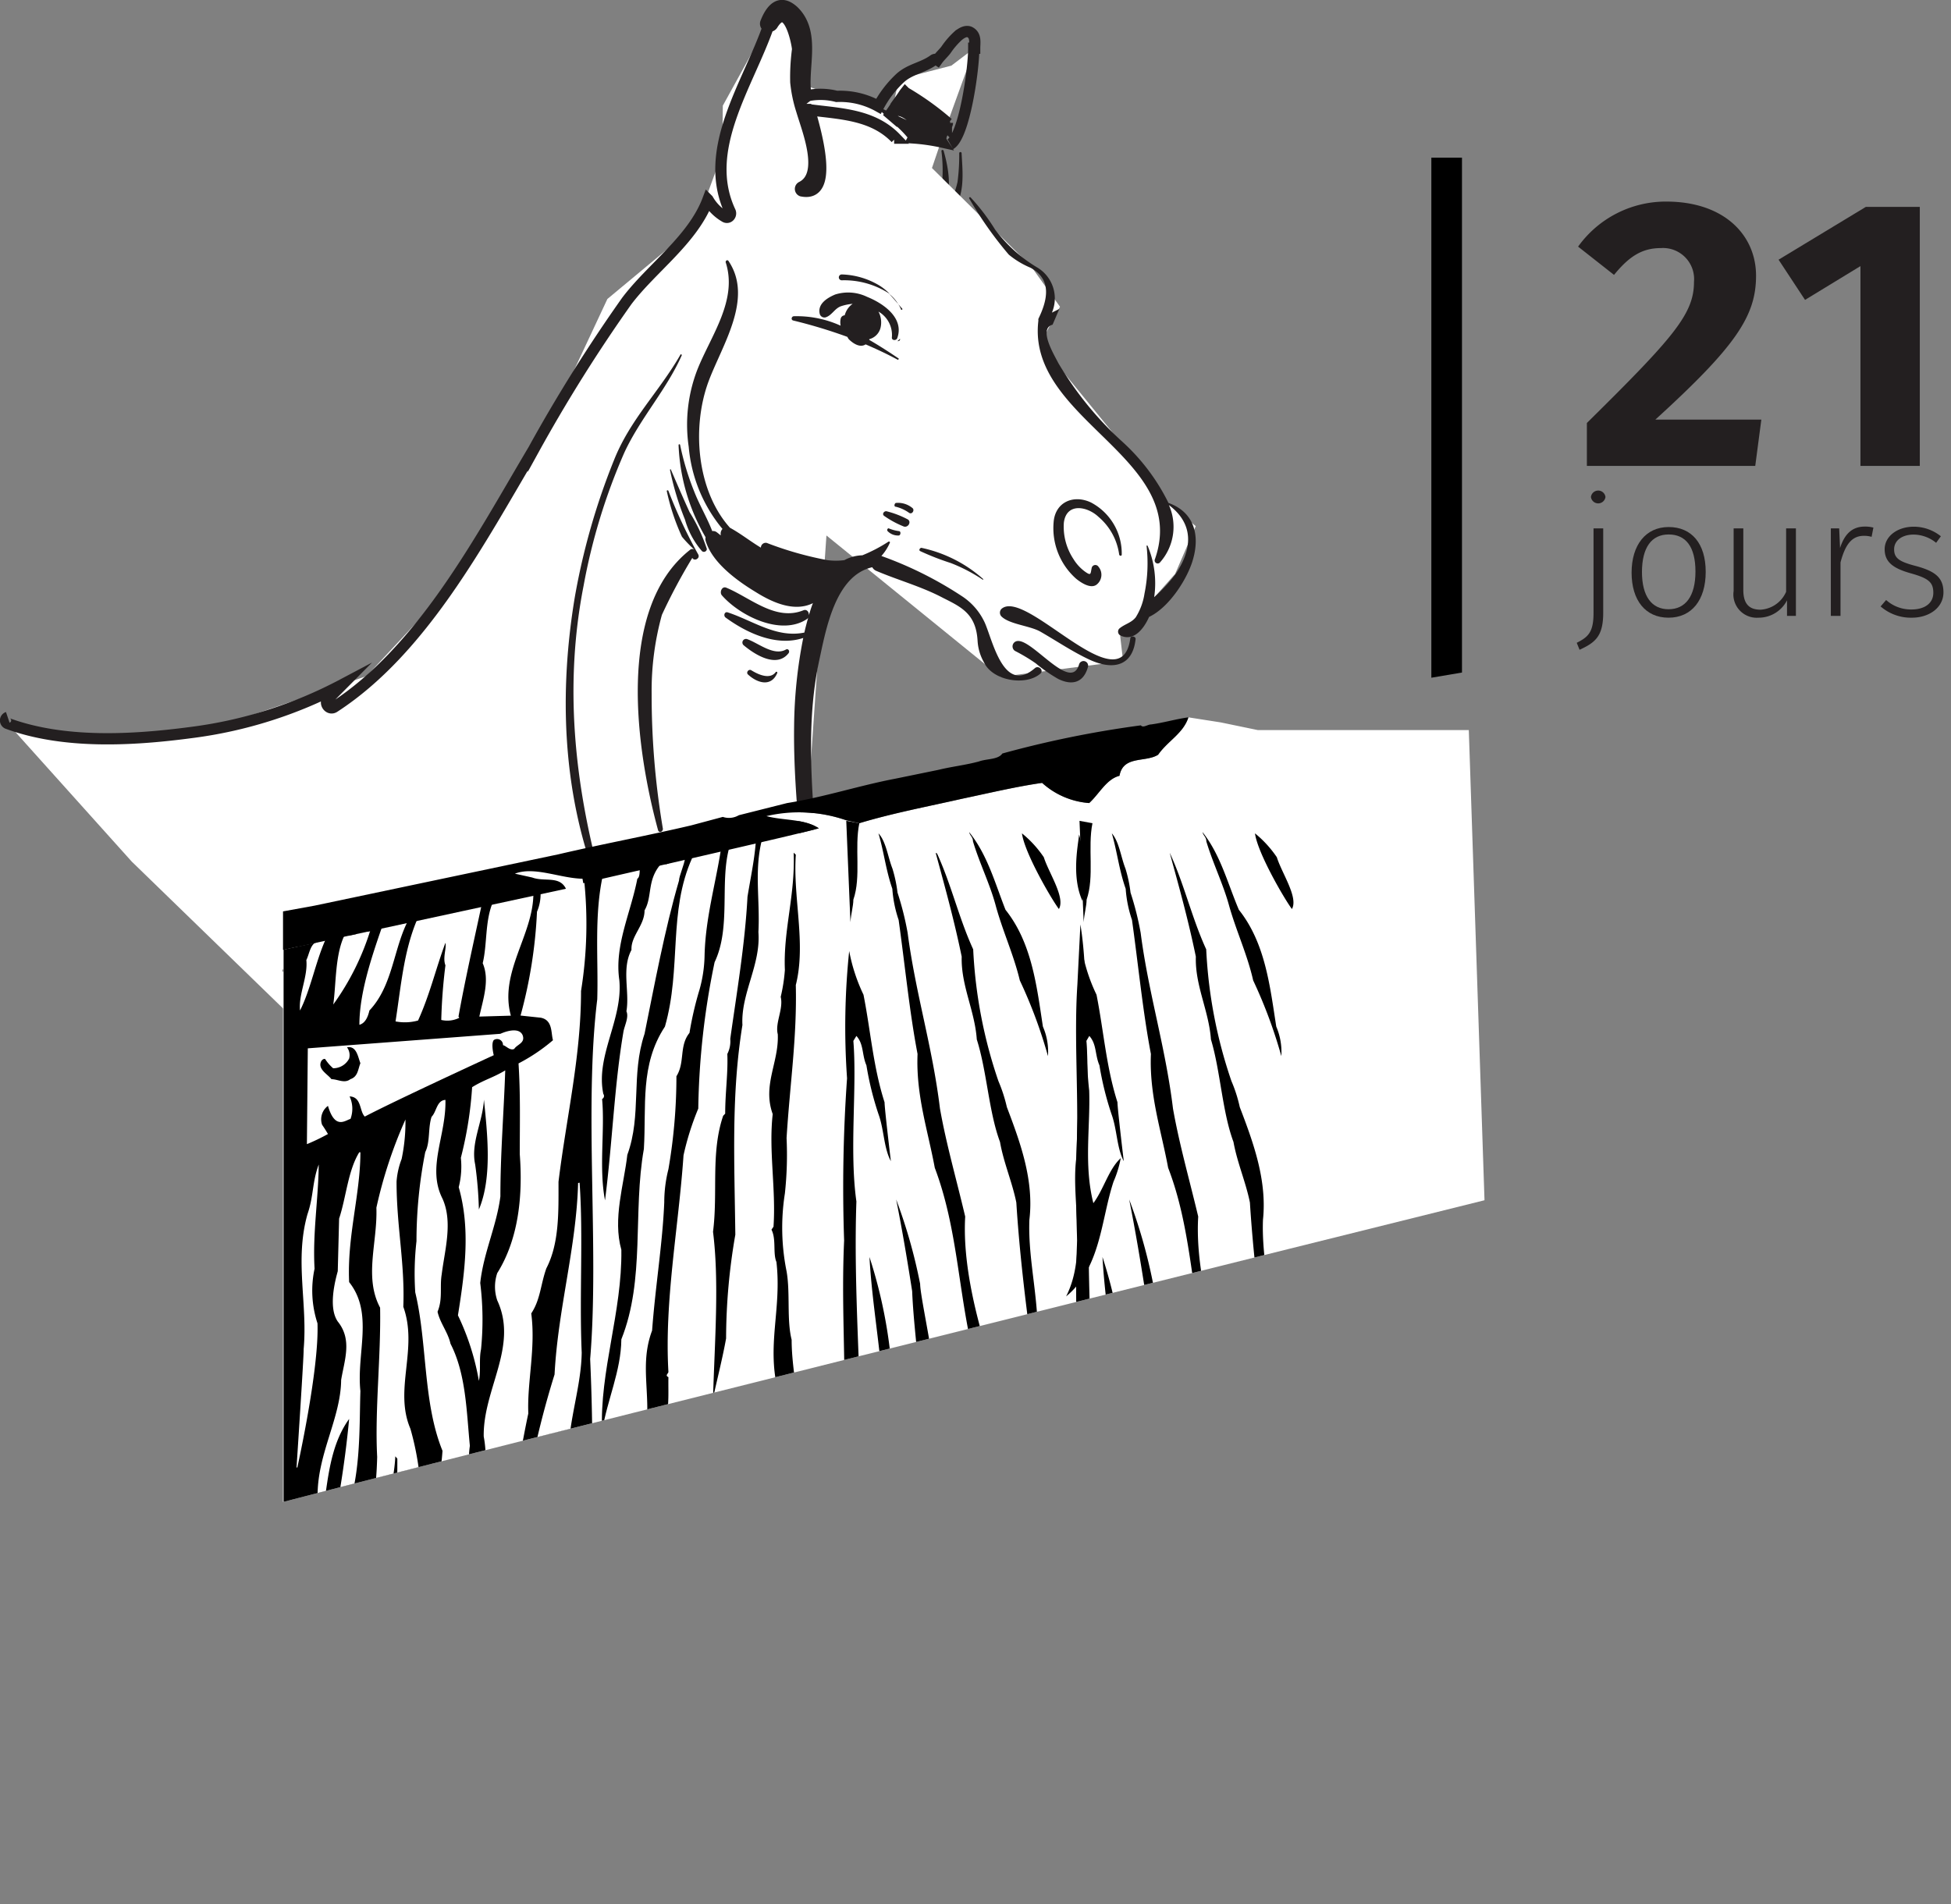 <svg xmlns="http://www.w3.org/2000/svg" xmlns:xlink="http://www.w3.org/1999/xlink" viewBox="0 0 173.23 169.08"><rect x="0" y="0" width="173.23" height="169.08" fill="#808080" stroke="none"/><defs><style>.cls-1,.cls-4{fill:none;}.cls-2{fill:#231f20;}.cls-3{fill:#fff;}.cls-4{stroke:#231f20;stroke-miterlimit:10;}.cls-5{clip-path:url(#clip-path);}</style><clipPath id="clip-path"><path class="cls-1" d="M20.57,134.64c.91-.65,111.24-28.06,111.24-28.06l-2.36-70.66L19.32,39.25Z"/></clipPath></defs><title>1_6-1</title><g id="Layer_2" data-name="Layer 2"><g id="Layer_1_-_copie" data-name="Layer 1 - copie"><path class="cls-2" d="M155.92,24.48c0,3.57-1.77,6.25-8.94,12.78h9.41l-.54,4.11H140.9V37.56c7.71-7.61,9.51-9.68,9.51-12.53a2.76,2.76,0,0,0-2.95-3c-1.67,0-2.82.75-4.15,2.38l-3.19-2.51a9.58,9.58,0,0,1,7.88-4C153.13,17.92,155.92,20.91,155.92,24.48Z"/><path class="cls-2" d="M165.19,41.37V23.63l-4.92,3-2.35-3.57,7.75-4.69h4.79v23Z"/><path class="cls-2" d="M140.25,57.7l-.25-.62c1-.51,1.49-.92,1.49-2.64V46.92h.86v7.49C142.35,56.49,141.66,57.05,140.25,57.7Zm2.3-13.57a.65.65,0,0,1-1.29,0,.65.65,0,0,1,1.29,0Z"/><path class="cls-2" d="M151.45,50.78c0,2.51-1.25,4.07-3.3,4.07s-3.28-1.54-3.28-4,1.26-4.05,3.29-4.05S151.45,48.25,151.45,50.78Zm-5.66,0c0,2.19.88,3.32,2.36,3.32s2.39-1.12,2.39-3.35-.88-3.29-2.38-3.29S145.79,48.59,145.79,50.81Z"/><path class="cls-2" d="M158.67,54.69l0-1.38a2.83,2.83,0,0,1-2.54,1.54,2.07,2.07,0,0,1-2.2-2.37V46.92h.86v5.47c0,1.23.52,1.75,1.53,1.75a2.65,2.65,0,0,0,2.27-1.59V46.92h.87v7.77Z"/><path class="cls-2" d="M166.34,46.85l-.16.82a2.38,2.38,0,0,0-.68-.09c-1.08,0-1.66.77-2.08,2.36v4.75h-.86V46.92h.74l.08,1.74c.41-1.28,1.11-1.9,2.19-1.9A2.8,2.8,0,0,1,166.34,46.85Z"/><path class="cls-2" d="M172.33,47.62l-.42.58a3.21,3.21,0,0,0-2-.73c-1,0-1.73.51-1.73,1.31s.49,1.1,1.89,1.47c1.69.45,2.49,1,2.49,2.35s-1.26,2.25-2.8,2.25a4.1,4.1,0,0,1-2.78-1l.49-.57a3.29,3.29,0,0,0,2.27.84c1.13,0,1.92-.54,1.92-1.48s-.43-1.29-2-1.73-2.32-1-2.32-2.14,1.12-2,2.59-2A3.85,3.85,0,0,1,172.33,47.62Z"/><path class="cls-2" d="M96.45,42.33A8,8,0,0,0,96,40c-.16-.34.34-.64.51-.3A4.81,4.81,0,0,1,97,42.33.29.29,0,0,1,96.45,42.33Z"/><path class="cls-2" d="M85.17,13.58a.11.11,0,0,1,.21,0c.08,1.66.39,4-1,5.28a.23.23,0,0,1-.36-.28,7.59,7.59,0,0,0,1-2.43A18.38,18.38,0,0,0,85.17,13.58Z"/><path class="cls-2" d="M83.78,13.38c.49,1.67,1,4.47-.69,5.67-.14.1-.37-.07-.3-.23a9.14,9.14,0,0,0,.86-2.55,13.66,13.66,0,0,0-.06-2.86C83.58,13.3,83.75,13.28,83.78,13.38Z"/><path class="cls-2" d="M82.31,15.11a3.83,3.83,0,0,1-.4,3.74c-.15.16-.46,0-.38-.21a5.34,5.34,0,0,0,.37-3.41A.21.21,0,0,1,82.31,15.11Z"/><path class="cls-2" d="M80,17a3.74,3.74,0,0,1,.37,1.16c.11-.81.21-1.61.26-2.43a.2.2,0,0,1,.39,0,7.78,7.78,0,0,1-.34,3.65c-.06.14-.24.13-.35,0a2.65,2.65,0,0,1-.36.83.24.24,0,0,1-.43-.18,4.92,4.92,0,0,0,0-2.87C79.43,16.9,79.9,16.7,80,17Z"/><path class="cls-2" d="M78.37,20.05A10.23,10.23,0,0,0,78.74,18a.19.19,0,0,1,.37,0,3.43,3.43,0,0,1-.35,2.23A.22.22,0,0,1,78.37,20.05Z"/><path class="cls-2" d="M77.56,19.37a.14.14,0,0,1,.27,0c-.11,2.37-2.36,4.54-3.72,6.36a61.15,61.15,0,0,0-5.57,8.58c-.12.23-.52.06-.42-.18a30.74,30.74,0,0,1,4-6.67C74,25,76.94,22.47,77.56,19.37Z"/><path class="cls-2" d="M83.1,24.71c0-.07.09-.12.12-.05a6.86,6.86,0,0,1,.56,3.94.1.1,0,0,1,0,.06,2.13,2.13,0,0,1-.61,2c-.11.1-.35,0-.33-.14a7.77,7.77,0,0,0,0-3,13.33,13.33,0,0,0-1.5-3.28c-.1-.17.16-.31.27-.15a13.74,13.74,0,0,1,2.08,4A9,9,0,0,0,83.1,24.71Z"/><path class="cls-2" d="M81.87,32.31a.24.24,0,0,1-.35-.27,4.53,4.53,0,0,0,.27-2.77,10.36,10.36,0,0,0-1.32-3s0-.11.08-.07C81.48,27.35,84.12,31.22,81.87,32.31Z"/><path class="cls-2" d="M53.55,53.44c.12.46.21.93.32,1.4,5.44-.33,10.88,2.78,15,6,0,0,0,.08,0,.05C64.4,57.64,59.44,55.3,54,55.39l.12.51c0,.08-.1.11-.11,0s-.07-.36-.11-.54c-.39,0-.78,0-1.18.07a7.19,7.19,0,0,1,.13.81c0,.23-.32.26-.39,0s-.15-.54-.23-.81l-.58.07c-.24,0-.36-.32-.11-.38s.38-.08.57-.12a13.45,13.45,0,0,1-.34-1.81c0-.2.3-.24.35-.05.14.6.33,1.18.48,1.76.4-.06.8-.11,1.19-.13-.09-.47-.17-.94-.28-1.4C53.5,53.43,53.54,53.42,53.55,53.44Z"/><path class="cls-2" d="M50.81,56.77c-.41-.92-.63-1.93-1-2.87-.17-.45.53-.63.71-.2a7.08,7.08,0,0,1,.82,2.92C51.33,56.88,50.93,57.05,50.81,56.77Z"/><path class="cls-2" d="M48.89,57.64a10.29,10.29,0,0,1-.83-2,1.4,1.4,0,0,1,.11-1.35c0-.07.17,0,.14.06-.13.4.36,1.18.51,1.53a6.58,6.58,0,0,1,.55,1.56C49.42,57.71,49,57.92,48.89,57.64Z"/><path class="cls-2" d="M46.93,58.45c-.29-.74-.52-1.51-.84-2.24-.12-.27.26-.51.41-.24a7.2,7.2,0,0,1,.92,2.35A.25.25,0,0,1,46.93,58.45Z"/><path class="cls-2" d="M45.6,60.07c-.22-.46-.27-1-.53-1.41a.19.19,0,1,1,.33-.19,6.84,6.84,0,0,1,.54,1.45C46,60.12,45.7,60.25,45.6,60.07Z"/><path class="cls-2" d="M64.61,72.52c-.25-.21.07-.6.35-.45,3.28,1.85,4.39,6,3.33,9.46a.13.13,0,0,1-.25-.07A9.33,9.33,0,0,0,64.61,72.52Z"/><path class="cls-2" d="M65.66,75.34a8.34,8.34,0,0,0-4.59-3.77.14.14,0,0,1,.08-.26c2.16.42,3.61,2.12,4.58,4A0,0,0,0,1,65.66,75.34Z"/><path class="cls-2" d="M62.41,74.19c-1-.81-2.34-1.43-3.43-.47a.23.23,0,0,1-.36-.28c.92-1.69,3.08-.49,4,.54A.15.15,0,0,1,62.41,74.19Z"/><path class="cls-2" d="M64.53,87.76c3,.84,5.55,2.27,8.75,2a.15.15,0,0,1,0,.29c-3,1-6.33-.4-9-1.85A.27.27,0,0,1,64.53,87.76Z"/><path class="cls-2" d="M62.92,88.56c2.71,1,5,2.72,7.92,3.25.11,0,.08.19,0,.19-2.94,0-5.52-1.77-8-3.12C62.62,88.79,62.73,88.49,62.92,88.56Z"/><path class="cls-2" d="M61.21,89.44c2.29,1,4.38,2.39,6.64,3.46.08,0,0,.16-.06.13A27.69,27.69,0,0,1,61,89.77.19.19,0,0,1,61.21,89.44Z"/><path class="cls-2" d="M65.3,93a11.74,11.74,0,0,1-4.83-2.27.22.22,0,0,1,.22-.38,39.42,39.42,0,0,0,4.7,2.32A.17.17,0,0,1,65.3,93Z"/><path class="cls-2" d="M58.54,93.49c-.47.47-1.26.24-1.78,0-2.25-1-3.55-3.53-3.94-5.86-.09-.57.73-1,1-.42.41.9.84,1.81,1.33,2.67.18.32,2.21,3.06,2.68,2.55,1.46-1.56,2.8-.35,4.62.15.49.13.28.84-.21.75-.76-.15-1.48-.39-2.22-.61C58.76,92.34,59,93,58.54,93.49Z"/><path class="cls-2" d="M93.68,92.56c1.12-.29,2-.62,2.32-1.85a6.86,6.86,0,0,0-.36-3.2,0,0,0,1,1,.09,0c.75,2,1.33,5.8-2,5.54A.24.24,0,0,1,93.68,92.56Z"/><path class="cls-2" d="M97.35,92.41c1.07,4.94.63,9.92-.08,14.89,0,.2-.38.16-.36,0,.37-5,1.11-9.83.29-14.8C97.18,92.35,97.33,92.31,97.35,92.41Z"/><path class="cls-2" d="M96.06,93c0-.2.29-.2.31,0"/><path class="cls-2" d="M94.68,95.43c0-.16.23-.15.24,0"/><path class="cls-2" d="M97.59,114.3a0,0,0,0,1,.07,0"/><path class="cls-2" d="M88.51,107.72c-.22-1,.11-1.41,1-1.26a.45.45,0,0,0,.22-.83c-.1-.06-.2-.14-.3-.21A3.85,3.85,0,0,0,92,103.68c0,.21-.08.41-.11.62a.49.49,0,0,0,1,.26c1-2.51,1.4-5.8.09-8.28a3.33,3.33,0,0,0,.51-.16.39.39,0,0,0,0-.67c-1.07-.48-2.34-.41-3.22-1.3a11,11,0,0,1-1.55-2.26c-.93-1.57-1.87-2.75-3.7-3.24a.08.08,0,0,0-.06.15A4.91,4.91,0,0,1,87,91.19c-3.06-2-8.47.29-11.1,2S71,97.3,68.13,98.53s-5.81,1.58-8.76,2.34a.58.58,0,0,0,.15,1.14,21.32,21.32,0,0,0,13.3-4.4l1-.77a.62.62,0,0,0,0,.38.49.49,0,0,0,.38.5c4.83,1.15,9.8,1.54,14.42,3.53a10.45,10.45,0,0,0,3.18,1.23c-.43,1.36-1.74,2.11-3.51,2.22a.44.44,0,0,0-.22.81,3.53,3.53,0,0,1,.34.24,1.37,1.37,0,0,0-.9,2,1.79,1.79,0,0,1-.24.12m5.24-9.27c-2.08-1-4.33-2.39-6.65-3.39,1.81.55,3.66,1,5.38,1.63a.15.15,0,0,0,.12-.28,54.16,54.16,0,0,0-6.62-2.81,11.23,11.23,0,0,1,1.5-.69l.09-.07a13.89,13.89,0,0,1,1.76.69.47.47,0,0,0,.16,0,5.41,5.41,0,0,0,.36.61A4.82,4.82,0,0,0,92,96.38,6.92,6.92,0,0,1,92.5,98.57ZM81.9,95.44l.44-.27C85.75,96.43,89,98,92.42,99.29l.12,0c0,.18,0,.36,0,.55C89.37,98.38,85.59,96.17,81.9,95.44Zm-3.13,1.7a14.61,14.61,0,0,1,2.8.47,47.63,47.63,0,0,1,5.64,1.71s0,0,0,0c-1.52-.65-3-1.45-4.45-2.11,3.08.83,6,2,9.08,3.1a.16.16,0,0,0,0,.12,4.13,4.13,0,0,1,.1,1.28c-1.05-1-3.69-1.81-4.8-2.2A55.75,55.75,0,0,0,78.77,97.14Z"/><path class="cls-2" d="M86.23,108.1a.11.11,0,0,1,.2,0"/><path class="cls-2" d="M60.32,99.65a.35.35,0,0,1-.19-.68,37.55,37.55,0,0,0,12.53-6.81.13.13,0,0,1,.19.19A25.25,25.25,0,0,1,60.32,99.65Z"/><path class="cls-2" d="M103.68,107.21c0-.07-.15,0-.13.06"/><path class="cls-2" d="M44.79,92.91c1.11,2.18,2.16,4.79,2,7.28a.28.28,0,0,1-.56,0A28.88,28.88,0,0,0,44.61,93C44.57,92.89,44.74,92.82,44.79,92.91Z"/><path class="cls-2" d="M80.77,39.14a29.81,29.81,0,0,0,.8,3.09,15.59,15.59,0,0,1,.88,3.1c0,.19-.23.22-.32.09-1.17-1.69-1.5-4.25-1.53-6.26C80.6,39.06,80.76,39,80.77,39.14Z"/><path class="cls-2" d="M80.49,42.47c.28,1.43.85,2.8,1.11,4.22a.21.21,0,0,1-.39.16,10.26,10.26,0,0,1-1-4.34A.16.16,0,0,1,80.49,42.47Z"/><path class="cls-2" d="M80.91,47.8c0,.24-.3.28-.41.11A4,4,0,0,1,80,46.45c0-.23.27-.39.38-.16A4,4,0,0,1,80.91,47.8Z"/><polygon class="cls-3" points="0.69 64.25 9.24 65.6 19.32 64.53 32.54 60.04 39.99 52.05 48.8 37.51 53.93 26.55 61.44 20.3 62.77 17.34 64.12 13.65 64.18 9.38 69.02 0.6 71.4 2.58 70.67 7.32 79.16 10.17 79.79 7.04 84.47 5.83 86.54 4.26 83.78 11.88 82.75 14.92 91.55 23.65 94.12 27.24 92.36 30.52 98.56 38.13 103.79 44.78 106.17 46.72 104.34 50.96 99.46 56.46 99.72 58.71 88.84 60.1 73.38 47.55 70.52 88.92 82.15 93.38 75.71 105.34 45.04 108.87 11.7 76.51 0.69 64.25"/><path class="cls-2" d="M99.37,49.23a5.33,5.33,0,0,0-1.83-3.33c-1-.95-2.85-1.29-3.08.51a5.21,5.21,0,0,0,.85,3.23,3.93,3.93,0,0,0,1,1.1c.6.43.5.22.63-.34a.33.33,0,0,1,.59-.08,1.11,1.11,0,0,1-.17,1.6c-.54.4-1.42-.21-1.81-.53a6,6,0,0,1-2-5c.13-1.82,1.78-2.5,3.32-1.77a5.12,5.12,0,0,1,2.73,4.63C99.59,49.41,99.38,49.36,99.37,49.23Z"/><path class="cls-2" d="M93.46,28.83c-1.28.35.11,2.62.51,3.41a30,30,0,0,0,5.7,7,18.16,18.16,0,0,1,4.08,5.42c2.27.81,2.8,2.83,2.18,5-.47,1.69-2.1,4.27-3.9,5.12-.5,1.12-1.41,2.22-2.57,1.64a.39.39,0,0,1-.08-.6c.48-.41,1.06-.5,1.46-1a5.5,5.5,0,0,0,.78-2.11,13.54,13.54,0,0,0,.18-4.26,0,0,0,0,1,.09,0,8.55,8.55,0,0,1,.59,4.58,14.53,14.53,0,0,0,1.86-2c1.53-2.22,1.72-4.47-.55-6.18a4.76,4.76,0,0,1-.81,5.11.27.27,0,0,1-.45-.26c3.24-9.07-11.42-12.39-10.33-21.24a.42.42,0,0,1,0-.15s0,0,0,0c.81-1.67,1.23-3.5-.71-4.54a7.62,7.62,0,0,1-1.92-1.16,33.12,33.12,0,0,1-3.52-5,.08.08,0,0,1,.12-.09,18.31,18.31,0,0,1,2.18,2.86,13,13,0,0,0,3.76,3.38,3.2,3.2,0,0,1,1.29,4l.66-.33"/><path class="cls-2" d="M100.36,56.69c0-.27.5-.2.47.06-.25,2.36-1.93,2.79-4,1.87-1.57-.72-3-1.7-4.47-2.54-.93-.52-2.73-.64-3.44-1.34a.48.48,0,0,1,0-.67C91.08,52.16,99.54,62.67,100.36,56.69Z"/><path class="cls-2" d="M90.12,57.8a.48.48,0,0,1,.24-.88c1.36-.12,4.74,4.57,5.45,2.08a.41.41,0,0,1,.79.22c-.38,1.4-1.4,1.68-2.64,1.07a13.74,13.74,0,0,1-2-1.39A15.69,15.69,0,0,0,90.12,57.8Z"/><path class="cls-2" d="M87.25,51.47A14.68,14.68,0,0,0,84.43,50a23.57,23.57,0,0,1-2.72-1.06c-.18-.09,0-.32.12-.29a12,12,0,0,1,5.48,2.78S87.29,51.5,87.25,51.47Z"/><path class="cls-2" d="M80.72,45.54A3.44,3.44,0,0,0,79.55,45c-.21,0-.13-.31,0-.34A2,2,0,0,1,81,45.1C81.25,45.27,81,45.72,80.72,45.54Z"/><path class="cls-2" d="M78.72,45.4a8.21,8.21,0,0,1,1.84.7c.43.2.06.84-.37.63a8.5,8.5,0,0,1-1.7-.93C78.29,45.63,78.51,45.36,78.72,45.4Z"/><path class="cls-2" d="M78.89,46.91a3.62,3.62,0,0,0,.91.25c.23,0,.17.39,0,.39a1.27,1.27,0,0,1-1-.4A.16.16,0,0,1,78.89,46.91Z"/><path class="cls-2" d="M79.74,30.25l.14-.14s.06,0,.05,0,0,.16-.17.18S79.71,30.25,79.74,30.25Z"/><path class="cls-2" d="M74.16,26.15a3.86,3.86,0,0,1,2.83.21c1.42.57,3.32,1.86,2.68,3.66-.08.25-.51.23-.48-.06A2.39,2.39,0,0,0,78,27.67a2.05,2.05,0,0,1,.18,1.45,1.4,1.4,0,0,1-1,1l0,.06c.93.54,1.81,1.11,2.59,1.64.07,0,0,.16-.07.12-.94-.51-1.89-.95-2.84-1.36-.48.32-1.08-.05-1.49-.45-.06-.07-.09-.15-.14-.22a45.34,45.34,0,0,0-4.8-1.45c-.22-.05-.16-.37.06-.38a9.44,9.44,0,0,1,4.15.84,1.5,1.5,0,0,1,0-.6A.38.38,0,0,1,75,28a1.94,1.94,0,0,1,.17-.42,1.71,1.71,0,0,1,.54-.6,4.36,4.36,0,0,0-1,.2c-.6.19-.82.81-1.4,1a.43.43,0,0,1-.52-.29C72.56,27,73.44,26.45,74.16,26.15Z"/><path class="cls-2" d="M74.74,24.89a.26.26,0,0,1,0-.52,6.84,6.84,0,0,1,3,.79A4.73,4.73,0,0,1,79,26.1,7.36,7.36,0,0,0,74.74,24.89Z"/><path class="cls-2" d="M79.75,27c-.26-.31-.52-.61-.8-.9A3.28,3.28,0,0,1,79.75,27Z"/><path class="cls-2" d="M80,27.47a2.64,2.64,0,0,0-.25-.47l.36.41C80.18,27.48,80,27.57,80,27.47Z"/><path class="cls-2" d="M91.89,59.33c.33-.28.82.19.48.49-1.25,1.1-4.21.67-5-1a4.33,4.33,0,0,1-.57-1.92c-.14-2.41-1.46-3-3.09-3.82-1.89-1-4-1.57-5.91-2.39a.69.69,0,0,1-.35-.32c-3.28.74-4.11,5.5-4.71,8.27-1.08,5-.74,10.24-.36,15.3.28,3.7.65,7.37.83,11.06a23.85,23.85,0,0,0,6,8.77A6.25,6.25,0,0,1,81,100.29a.48.48,0,0,1-.93-.13c-.12-2.18-.37-3.65-1.93-5.24-.49-.49-1-1-1.47-1.44a18.34,18.34,0,0,1-2.11,8.79c-.07.15-.32,0-.27-.11a34.25,34.25,0,0,0,2.28-8.77,16.89,16.89,0,0,1-1.45-1.59,8,8,0,0,1-.45-.68,8.72,8.72,0,0,1,0,3.94c-.37,2.26-1.07,5.49-2.33,7.45a.61.61,0,0,1-1.13-.31h0a5.25,5.25,0,0,1,.15-1.28s-.06,0-.08,0a11.47,11.47,0,0,1-2,2.63,14,14,0,0,1,3.07.44c1.15-4,3-7.13,2.65-11.47,0-.08.11-.09.14,0,1.24,3.48.13,8.75-2.17,11.7a14.51,14.51,0,0,1,2.76,1.18c.16.1.05.38-.13.31a16.36,16.36,0,0,0-9.66-1.08.24.24,0,0,1-.18,0A16.48,16.48,0,0,0,62,105.93a.27.27,0,0,1-.27-.47,13.25,13.25,0,0,1,1.88-.95,25.1,25.1,0,0,0,1.06-2.94,26.63,26.63,0,0,0,.55-3.76c0-.18.29-.19.29,0-.06,2,0,4.59-1,6.39.4-.13.82-.25,1.23-.35.88-4.27,2.58-8.11,2.24-12.62,0-.09.14-.11.15,0a25.7,25.7,0,0,1-1.75,12.51c.33-.06.67-.12,1-.15a79,79,0,0,0,2.15-11.15,80,80,0,0,0-.09-11.69s0,0,0,0c.7,7.15,1.88,16.09-1.52,22.8.14,0,.28,0,.42,0a.43.43,0,0,1,0-.46,23.68,23.68,0,0,0,2.87-5.82.47.47,0,0,1,0-.35c.12-.33.23-.67.35-1,0-.16.09-.3.12-.46a45.42,45.42,0,0,0,.23-10.68c-.37-6.81-1.5-13.53-1.4-20.37a41.82,41.82,0,0,1,.81-7.76c-2.37.79-5-.43-6.89-1.81-.22-.16-.1-.56.19-.46,2.25.74,4.33,2.3,6.8,1.79.1-.45.22-.89.34-1.33a.33.33,0,0,1-.11.13c-2.29,1.53-5.93-.26-7.55-2.1-.24-.27,0-.86.4-.68,2.13.89,4.38,3,6.84,2,.31-.12.51.18.48.45.11-.37.22-.74.36-1.08-1.67.82-3.62-.07-5.1-1-1.65-1-3.88-2.62-4.43-4.56a.57.57,0,0,1,0-.29,17.58,17.58,0,0,1-2.4-8.19.07.07,0,0,1,.14,0,24,24,0,0,0,1.25,4.13c.46,1.18,1.14,2.32,1.6,3.51a.55.55,0,0,1,.4.1c.1.08.21.16.32.26H64a.61.61,0,0,1,.15-.55,13.19,13.19,0,0,1-3-7.3,13.54,13.54,0,0,1,.77-6.85c1.19-3,3.61-6.16,2.51-9.54,0-.16.17-.23.25-.11,2.27,3.36-.61,7.54-1.79,10.76-1.49,4.1-1,9.67,1.92,12.93l0,0c1,.55,1.81,1.21,2.75,1.77a.43.43,0,0,1,.52-.42,30.55,30.55,0,0,0,5.38,1.53,5.84,5.84,0,0,0,1.51,0,3.56,3.56,0,0,1,1.6-.43,13.66,13.66,0,0,0,2.33-1.22c.07,0,.14,0,.11.11a4.43,4.43,0,0,1-.75,1.17A33.35,33.35,0,0,1,85.5,53a5.6,5.6,0,0,1,1.85,2.11C88.07,56.46,89,61.83,91.89,59.33Z"/><path class="cls-2" d="M62.33,48.94a7.24,7.24,0,0,1-1.51-2.8,25.17,25.17,0,0,1-1.33-4.41c0-.06.07-.1.09,0,.54,1.25,1.08,2.51,1.65,3.75a14.87,14.87,0,0,1,1.53,3.26A.26.26,0,0,1,62.33,48.94Z"/><path class="cls-2" d="M61.47,49.54a50.54,50.54,0,0,0-2.7,5.06,25.2,25.2,0,0,0-.91,7,71,71,0,0,0,1,12c0,.27-.35.4-.43.12-1.91-7-3.81-19.64,2.82-24.88a.31.31,0,0,1,.44,0l.14.12a10.45,10.45,0,0,1-1.28-1.3,19.44,19.44,0,0,1-1.35-4.07.08.08,0,0,1,.15,0A43.87,43.87,0,0,0,62,49.24C62.18,49.58,61.65,49.88,61.47,49.54Z"/><path class="cls-2" d="M54.5,40.9c1.44-3.65,4-6.07,5.92-9.41,0-.07.15,0,.11.07-1.36,3.06-3.67,5.56-5.09,8.62A53,53,0,0,0,51.82,52C50.09,60.81,51,69.46,53.3,78a.2.2,0,0,1-.38.11c-3-8-3.27-16.75-1.88-25.1A60.31,60.31,0,0,1,54.5,40.9Z"/><path class="cls-2" d="M66.36,56.76c1,.36,2.35,1.52,3.42.92.21-.12.37.14.24.32-1.06,1.36-3,.13-4-.71A.32.32,0,0,1,66.36,56.76Z"/><path class="cls-2" d="M66.71,59.52c.58.36,1.64.86,2.16.17a.08.08,0,0,1,.14.08c-.54,1.26-1.76.89-2.59.13C66.21,59.72,66.48,59.37,66.71,59.52Z"/><path class="cls-2" d="M50.37,87.65c7,1.71,10.87,10.37,10.7,17.06a.12.12,0,0,1-.24,0C60,98.15,57,90.44,50.21,88.23A.3.3,0,0,1,50.37,87.65Z"/><path class="cls-2" d="M32.27,80.22c.1.39.23.77.36,1.15A17.65,17.65,0,0,1,46.57,87.9s0,.12-.07.07a18.25,18.25,0,0,0-13.78-6.33,21.82,21.82,0,0,1,1.12,3.43.17.17,0,0,1-.32.09c-.44-1.16-.91-2.33-1.25-3.53-.16,0-.31,0-.47,0s-.14-.2,0-.21a2.82,2.82,0,0,1,.41,0c-.1-.36-.18-.72-.25-1.09C31.92,80.1,32.22,80,32.27,80.22Z"/><path class="cls-2" d="M30.51,80.56s.08,0,.08,0A2.76,2.76,0,0,0,31,81.63l.12.23a.2.2,0,0,1,0,.08c.14.29.29.58.43.86a16.29,16.29,0,0,1,.94,2.09.27.27,0,0,1-.49.2,14.5,14.5,0,0,1-1.39-2.88,7.23,7.23,0,0,0-1.13.3c.05.08.08.17.13.25A24.56,24.56,0,0,1,30.9,85c.1.22-.18.49-.35.28a10.34,10.34,0,0,1-1.42-2.22L29,82.74a7.7,7.7,0,0,0-1.17.7,16,16,0,0,1,1.31,2.13.35.35,0,0,1-.6.35,22,22,0,0,1-1.31-2,8.91,8.91,0,0,0-1.86,2.36c-.08.15-.34,0-.28-.12A6.67,6.67,0,0,1,27,83.52c-.25-.41-.5-.83-.75-1.23s.25-.63.46-.36.58.75.86,1.13a7.5,7.5,0,0,1,1.28-.69A2.27,2.27,0,0,1,28.61,81a.06.06,0,0,1,.11,0,11.75,11.75,0,0,1,.63,1.16,7,7,0,0,1,1.22-.28A3.32,3.32,0,0,1,30.51,80.56Z"/><path class="cls-2" d="M58.16,75.22a6.89,6.89,0,0,1,2,3.29.11.11,0,0,1-.21.08,11.33,11.33,0,0,1-.69-1.5,9,9,0,0,0-1.12-1.82A0,0,0,1,1,58.16,75.22Z"/><path class="cls-2" d="M59,78.49c.32.47.66.93,1,1.41a2.43,2.43,0,0,1,.55,1.3c0,.14-.19.25-.3.13a4.45,4.45,0,0,1-.59-1.22c-.24-.52-.52-1-.78-1.53C58.77,78.48,58.92,78.39,59,78.49Z"/><path class="cls-2" d="M59.09,80.87a.19.19,0,0,1,.27-.28c.65.59,2.07,2,1.28,3h0a1.37,1.37,0,0,1,.2,1.72.25.25,0,0,1-.41-.11,4.6,4.6,0,0,1-.14-.74,2.6,2.6,0,0,0-.58-1.19.24.24,0,0,1,.34-.34l.12.12a5.28,5.28,0,0,0-.13-.67A4.43,4.43,0,0,0,59.09,80.87Z"/><path class="cls-2" d="M60.49,92.48c.09-2.34.39-4.72-.35-7a.19.19,0,0,1,.34-.14,10.5,10.5,0,0,1,.6,7.22A.3.3,0,0,1,60.49,92.48Z"/><path class="cls-4" d="M84.38,12.81c1.24-.71,2.08-6.6,2.08-8.53,0,0,.08,0,.08,0,0-.5.13-1.09-.38-1.4-.35-.22-.79.05-1.07.28A7,7,0,0,0,84,4.42c-.21.28-.55.59-.77.9a.29.29,0,0,0-.32,0c-1,.73-2.16.8-3.07,1.69A9.64,9.64,0,0,0,78,9.44a7,7,0,0,0-3.71-.88,5.76,5.76,0,0,0-2.4-.1.76.76,0,0,0-.3.14C71.08,6.26,72.51,3,70.47,1,69.3-.08,68.51.71,68,2a.26.26,0,0,0,.15.35M.69,63.7a.29.29,0,0,0,0,.55c5,1.83,11.06,1.49,16.27.8a39.2,39.2,0,0,0,13.41-4.24l-1.25,1.26c-.36.37.11,1,.55.72,7.9-5.13,13-14.94,17.69-22.83a139,139,0,0,1,8.29-13.23c2.23-2.95,5.87-5.44,7.21-9a4.14,4.14,0,0,0,1.51,1.52c.31.19.6-.17.46-.46-2.57-5.5,1.56-11.2,3.4-16.47a.32.32,0,0,0,.35-.12c1.47-2.39,2.25,1.86,2.24,2.19a18.8,18.8,0,0,0-.16,2.9,12.11,12.11,0,0,0,.53,2.53c.5,1.71,2.15,5.69,0,6.78a.19.19,0,0,0,0,.35c2.84.58,1.38-4.86.67-7.23a.43.43,0,0,0,.16.05c2.68.34,5.5.42,7.51,2.5h-.14m.4-3.19c.3.62,1.3.86,1.87,1.22a13.66,13.66,0,0,1,2,1.53l0,0a1.18,1.18,0,0,0-.13.53.58.58,0,0,0,.09.25,17.11,17.11,0,0,0-2.5-.36.18.18,0,0,0,0-.17,9.54,9.54,0,0,0-.91-1c.3.14.61.27.87.41a5.86,5.86,0,0,0,1.83.89.18.18,0,0,0,.17-.29,8.83,8.83,0,0,0-1.77-1.45c-.54-.39-1.2-1-1.9-.81a.37.37,0,0,0-.27.36l-.07-.06Zm4.33,1.83c0,.1-.06.2-.09.29h0a13.09,13.09,0,0,0-1.94-1.63c-.54-.37-1.3-1-2-.93.1-.14.18-.28.29-.42,0,0,0,0,0,0A24.72,24.72,0,0,1,84.17,10.94Z"/><path d="M127.09,60.18V14h2.72V59.72Z"/><g class="cls-5"><path class="cls-3" d="M173.23,113.87l-85.17,42.3-30,12.91H25.13V84.35l2.78-.6,22.34-4.83c-.57-1.18-1.9-.59-3-1l-1.53-.34c1.72-.67,4,.41,6,.45l.07.4C53.57,78,71.26,74,72.71,73.55c-1.34-.86-3.13-.67-4.66-1.08a12.77,12.77,0,0,1,7.09.37l1.16.26c2.94-.89,6.12-1.49,9.07-2.16,2.46-.52,5-1.12,7.16-1.42a7,7,0,0,0,4.18,1.79c.9-.82,1.53-2.13,2.69-2.42.33-1.83,2.31-1.16,3.43-1.87.86-1.23,2.24-1.9,2.69-3.32l2.88.45,3.28.68h60.55Z"/><path d="M67.64,74.61c-.68,2.78-.15,5.25-.3,8.16.22,2.91-1.57,5.45-1.42,8.25-1,6.19-.71,12-.63,18.62a54.1,54.1,0,0,0-.82,9.21c-.3,1.68-.79,3.62-1.16,5.3.15-5.11.56-10.3,0-14.77.45-3.51-.22-7,.9-10.3l.18-.19c0-1.87.26-3.58.19-5.3a2.48,2.48,0,0,0,.26-1.34c.56-4,1.31-8.4,1.53-12.62.26-1.6.59-3.12.73-4.76Z"/><path d="M64,75.5c-.49,3.1-1.36,6.07-1.44,9.32a11.91,11.91,0,0,1-.45,3.06,29.88,29.88,0,0,0-.89,3.84c-.94,1.16-.38,2.62-1.16,3.85a48.36,48.36,0,0,1-.71,8.25,12,12,0,0,0-.37,2.94c-.15,3.66-.79,7.47-1.08,11.39-1.12,3-.12,5.48-.53,8.84a55.42,55.42,0,0,0-1.34,15.08c-.19,5.26.19,9.89-1.34,14.85-.34,1.75.29,3.21-.26,4.85,0,2.39-.12,7.31-.12,7.31h1.27s0-4.81.26-7c.15-.3,0-1.09.38-1.35-.08,0-.15-.07-.12-.18a4.77,4.77,0,0,1,.45-1.68c.19-.79.38-1.68.56-2.35.38-.23.26-.86.52-1.23,0-4.71,0-8.55-.37-13a40.5,40.5,0,0,1,1.34-15c.94-1.64.71-3.4.75-5-.3-.15-.07-.26,0-.45-.37-6.3.9-12.83,1.34-19.25A24.44,24.44,0,0,1,62,98.44a68.09,68.09,0,0,1,1.45-13c1.46-3.06.46-7,1.28-10.1Z"/><path d="M60.83,76.19c-.07.6-.54,1.61-.54,2C59,82.62,58.12,87.43,57.23,91.8,56,95.46,57,99,55.7,102.55c-.3,2.65-1.31,5.67-.53,8.43.08,5.52-1.94,10.75-1.71,16.12.45-2.8,1.68-5.33,1.71-8.17,2.13-5.34,1-11.27,2-16.91.23-3.8-.37-7.46,1.87-10.86,1.49-5.22.26-10.19,2.43-15Z"/><path d="M56.8,77.18c0,.22,0,.74-.21.85-.59,3.06-2.05,5.93-1.6,9,.33,3.51-2.13,6.72-1.42,10.11a.3.3,0,0,1-.11.45c.26,2.8-.3,6.08.26,9,.67-5.27.82-10.19,1.64-15,.11-.56.49-1.27.26-1.79.3-1.75-.45-3.77.45-5.45-.07-1.23,1.16-2.16,1.16-3.51.71-1.23.2-2.65,1.42-4.08Z"/><path d="M89.28,80.79c2.35,2.95,2.77,6.79,3.32,10.37a5.61,5.61,0,0,1,.45,2.62,43,43,0,0,0-2.5-6.72C90,84.75,89,82.62,88.39,80.34c-.52-1.9-1.42-3.69-2-5.63,0-.38-.26-.49-.34-.82C87.68,75.9,88.35,78.44,89.28,80.79Z"/><path d="M79.24,77.13a12,12,0,0,1,.45,2.13,26.39,26.39,0,0,1,.9,3.58c.71,5.41,2.2,10.08,2.87,15.6.56,3.17,1.46,6.27,2.24,9.59-.22,3.85.78,8.21,2,12.17.26,2.2.15,4,.45,6.08,1-1.38,2-3.17,3.5-4.22a26.94,26.94,0,0,1-1.08,2.69c-2,2.76-3,5.93-4.4,8.88a27,27,0,0,1-.9,3.21c-.11-3.1,1.09-6.45,2.17-9.48a54.8,54.8,0,0,0-1.08-7.42C85.07,114.49,85,109,83,103.7c-.63-3.39-1.68-6.45-1.53-10.11-.71-3.69-1.12-7.91-1.68-11.9a10.91,10.91,0,0,1-.56-2.77C78.65,77.24,78.5,75.71,78,74,78.68,74.74,78.83,76.09,79.24,77.13Z"/><path d="M92.68,76.12c.45,1.42,1.93,3.57,1.34,4.6-.67-.89-3.06-5-3.28-6.72A9.75,9.75,0,0,1,92.68,76.12Z"/><path d="M96.26,77a7,7,0,0,1-.15,3c-1-2.19-.37-5-.3-5.9A11.14,11.14,0,0,1,96.26,77Z"/><path d="M83.2,75.79c1.27,2.76,1.94,5.75,3.21,8.51A42.11,42.11,0,0,0,88.65,96a13.54,13.54,0,0,1,.75,2.31c1.19,3.13,2.42,6.49,2,10-.15,3.77,1,7.42.71,11.83-.23-.11-.53-.34-.53-.64-.56-4.14-1.08-8.54-1.34-12.72-.37-1.83-1.12-3.51-1.45-5.38-1-2.68-1.16-6.27-2.06-9.1-.18-2.58-1.41-4.78-1.34-7.35-.67-3.25-1.46-6.09-2.31-9.22Z"/><path d="M96.71,96.84c.11,3.21-.49,6.6.37,10,.94-1.27,1.35-3,2.43-4a9.39,9.39,0,0,1-.64,2.09c-1.12,3.39-1.12,7.65-4.21,10.19,1.9-3.74.45-8.4.89-12.17.3-4.93-.22-10.56.11-15.49l.27-5.37C96.71,86.91,96.19,92.13,96.71,96.84Z"/><path d="M51.85,78a37.42,37.42,0,0,1-.26,10c0,5.82-1.3,11.2-2,16.94,0,2.65.08,5.45-1.08,7.69-.52,1.46-.52,2.76-1.34,4,.41,3.1-.38,6.12-.26,8.88-1.12,5.23-1.68,10.79-3.59,15.6a25.88,25.88,0,0,1-2.42,7.88,5.43,5.43,0,0,1-1.35.18c-.11-1.15.49-2.31.45-3.43a14,14,0,0,0,.38-3.21c-1,2.31-1.83,4.89-3.14,7.16-.48,0-.3.6-.71.19a3.22,3.22,0,0,1-.11-2.05c.34-3.17,1.16-6.23,1.34-9.33.23-3.32,1.31-6.35,1.53-9.67-1.75-4.29-1.34-9.59-2.42-14.07a25.54,25.54,0,0,1,.11-4.55,40.79,40.79,0,0,1,.78-7.91c.45-.9.23-2.13.56-3.13.45-.45.45-1.46,1.23-1.5.08,3.17-1.67,6-.26,8.77.94,2.09.19,4.59-.07,6.72-.19,1.12.11,2.16-.37,3.32.22,1,.93,1.83,1.15,2.84,1.38,2.68,1.42,6,1.72,9.07-.19,1.26,0,2.46-.26,3.91-.49,2.28-.52,4.56-.82,6.83l.18,1.42h.08c.63-2.91,1.57-5.71,2.35-8.58-.19-1.49,0-2.84-.3-4.41-.07-4.21,3.1-8,1.2-12.09a3.78,3.78,0,0,1,0-2.42c1.94-3.1,2.27-7,2-10.56,0-2.8.07-5.19-.11-8.06a16.08,16.08,0,0,0,3.06-2.06c-.19-.63,0-1.79-1.09-2l-1.79-.19a42.13,42.13,0,0,0,1.46-9.22A4,4,0,0,0,48,79.33h-.64c0,3.7-3.06,7-2,10.86l-2.8.08c.34-1.57.94-3.25.3-4.74.41-1.68.19-3.73.9-5.41l-1,.26c-.67,3.13-1.49,6.75-2.05,9.89l.07.11a2.37,2.37,0,0,1-1.6.19,48.08,48.08,0,0,1,.37-4.85c-.26-.68.11-1.5,0-2-.86,2.31-1.38,4.59-2.43,6.9a4.36,4.36,0,0,1-2,.08c.48-3.06.71-6.16,1.9-9l-.82.11c-1.27,2.5-1.34,5.75-3.4,7.92-.11.48-.33,1.12-.89,1.27,0-2.8,1.08-6,2-8.66l-1,.18a22.8,22.8,0,0,1-3.32,6.68c.26-1.79.15-4.4,1-6.15l-1.71.44c-.86,1.94-1.31,4.41-2.24,6.24-.15-1.42.71-3,.56-4.48.22-.42.33-1.24.76-1.52l-2.78.6v84.73H28s.3-3.35,1.23-4.47c.34-.15.71-.67,1-.34a24.86,24.86,0,0,0-.82,4.81H31s1.76-7.38,5.19-9.1c.15.15,0,.41.07.6-1,2.65-1.49,8.5-1.49,8.5h.78s1.8-4.62,2.5-6.79c.86-1.71.9-3.95,2.62-5.18a10.33,10.33,0,0,1,2.87-1.91v.38c-1.27,2.09-1.53,4.55-2.5,6.71-.82,1.12-.9,2.65-1.46,3.77a23.17,23.17,0,0,1-.63,3H41s1.23-4.21,1.94-6.34a32,32,0,0,1,1.46-8.13,9.16,9.16,0,0,1,3-1.8c-.19,1.05-.56,2.06-.78,3.14a10.31,10.31,0,0,0-.64,1.79c-1.64,2.61-1.53,5.82-2.5,8.51,0,.26-.41.41-.26.6-.11.63-.37,2.23-.37,2.23H45s.4-2.38.51-3.58c1.16-3,1.27-6.12,2.31-9.21,2-3.62,2-9,2.69-12.81a30,30,0,0,1-1.79,4.74,2.42,2.42,0,0,1-1.42.27c.37-1.12.82-2.24,1.16-3.4,1.64-2.43,1.56-5.26,3-7.8a6.88,6.88,0,0,0,.19.75c-.23,3.5-.3,7-.26,10.74.41,3.18-1.31,5.83-2,8.59-.67,4-3,11.71-3,11.71h1.34a87.09,87.09,0,0,1,2.88-10.89l.18.15a86.47,86.47,0,0,1-.45,10.74h1.66s0-8.88.21-12.79c.6-5.64,0-10.64.08-16.31a188.44,188.44,0,0,0,.11-19.26c.82-9.74-.56-22.24.63-31.94.11-3.55-.3-7.49.52-11.11Z"/><path d="M89,66.91c-.38.56-1.38.45-2.09.71-1.23.33-2.35.44-3.58.74l-3.85.79c-3.13.59-6.31,1.64-9.59,2.16l-4.29,1.08a1.72,1.72,0,0,1-1.42.15l-2.8.75c-3.95.93-8,1.68-11.79,2.57L27.93,80.42l-2.8.51h0v3.42l2.78-.6,22.34-4.83c-.57-1.18-1.9-.59-3-1l-1.53-.34c1.72-.67,4,.41,6,.45l.07.4C53.57,78,71.26,74,72.71,73.55c-1.34-.86-3.13-.67-4.66-1.08a12.77,12.77,0,0,1,7.09.37l1.16.26c2.94-.89,6.12-1.49,9.07-2.16,2.46-.52,5-1.12,7.16-1.42a7,7,0,0,0,4.18,1.79c.9-.82,1.53-2.13,2.69-2.42.33-1.83,2.31-1.16,3.43-1.87.86-1.23,2.24-1.9,2.69-3.32-1.12.15-2.2.48-3.32.63-.3,0-.71.34-.9.08A92.1,92.1,0,0,0,89,66.91Z"/><path class="cls-3" d="M46.4,91.91c.27.71-.48.82-.74,1.23-.38.19-.75-.3-1-.33a.52.52,0,0,0-.82-.45c-.26.33,0,1.34,0,1.34s-8.69,4-11.45,5.45c-.49-.48-.27-1.75-1.35-1.79a2.59,2.59,0,0,1,.08,2c-.45.11-1.37,1-2-1.16a1.48,1.48,0,0,0-.52,1.68c.18.26.37.56.52.82a18.37,18.37,0,0,1-1.87.9l.08-8.51L44.43,91.8S46,91.05,46.4,91.91Z"/><path d="M32,94.41c-.22.56-.22,1.2-.89,1.42-.53.41-1.12,0-1.68,0-.34-.45-1.27-.9-.9-1.61.08-.11.19-.22.34-.18a3.71,3.71,0,0,0,.71.82A1.59,1.59,0,0,0,31,94,1.16,1.16,0,0,0,30.81,93C31.66,92.84,31.78,93.85,32,94.41Z"/><path class="cls-3" d="M44.43,106.24c-.34,2.65-1.5,5-1.79,7.69a26.4,26.4,0,0,1,.07,5.89c-.19.9,0,1.91-.19,2.8a22.06,22.06,0,0,0-1.86-5.82c.63-3.92,1.12-7.69.07-11.38a7.41,7.41,0,0,0,.19-2.61,33.65,33.65,0,0,0,1-6.27c1.08-.67,1.82-.82,2.94-1.49C44.73,98.89,44.43,102.43,44.43,106.24Z"/><path d="M42.52,107.4a34.64,34.64,0,0,0-.33-4c-.41-1.91.67-3.77.78-5.75C43.27,100.64,43.72,104.56,42.52,107.4Z"/><path class="cls-3" d="M35.66,102.92a7,7,0,0,0-.45,2c0,4,.75,7.24.6,11.12,1.34,3.73-.86,7.35.63,10.83a24.81,24.81,0,0,1,.82,4.21c-.75,2.28-.33,5-1.08,7.35,0,1.16-.64,2.13-.64,3.47s-1.12,2.28-1.08,3.7a1.41,1.41,0,0,0-.33,1.23c-.41,1.27-.6,2.35-1.09,3.58-.29.38-.52-.15-.82.26-.67-1.34.26-3.09-.44-4.47.07-3.14-.15-5.41-.08-8.59,1.38-2.42,1.72-5.48,1.79-8.24-.22-4.11.34-8.89.26-13.25-1.45-2.73-.22-5.79-.33-8.88A40.31,40.31,0,0,1,36,99.41,15.88,15.88,0,0,1,35.66,102.92Z"/><path class="cls-3" d="M31,113.85c2.2,2.77.64,6.31,1,9.67-.11,3.47.08,8-1.53,11.53-.45,2.73.56,5.52-.15,8.36a23.3,23.3,0,0,1-1,3.73,16.13,16.13,0,0,1-.89,4.48,39.18,39.18,0,0,1,.71-7.76,22,22,0,0,0,0-6.27A90.25,90.25,0,0,0,31,126c-2.72,3.77-1.57,9.25-3.77,13.43a10.39,10.39,0,0,1-.82,3c.15-3.17,1.46-6.34,1.79-9.66,0-3.7,2.06-6.87,2.09-10.23.3-1.79,1-3.58-.3-5.19-.74-1.08-.41-3,0-4.47l.12-4.67c.63-1.9.78-4.25,1.79-5.89H32C32,106.05,30.81,109.79,31,113.85Z"/><path class="cls-3" d="M27.93,112.66a9.31,9.31,0,0,0,.26,4.85c.15,4.14-1.79,12.8-1.79,12.8h-.07s.67-10.19.63-10.49c.37-4.1-.82-7.87.34-12,.56-1.61.41-2.84,1-4.41C28.27,106.47,27.75,109.49,27.93,112.66Z"/><path class="cls-3" d="M51.33,105.05c-.15,5.71-1.79,11.19-2.09,17A79.81,79.81,0,0,0,47,131a70.67,70.67,0,0,1-1,9.52,35.16,35.16,0,0,0-2.8,8.32,12.58,12.58,0,0,0,3.13-.26c1.38-3.7,1.94-7.39,3.32-11.12.34-2,1.2-3.88,1-6-.74-4,.94-7.58,1-11.35-.22-5,.15-10.38-.19-15.09Z"/><path d="M96.9,129.08c.29.52.18,1.23.44,1.79a5.93,5.93,0,0,1-.18,3.4c-.71.11-.6-.67-.79-1.08v-5.64A3.27,3.27,0,0,1,96.9,129.08Z"/><path d="M35.28,129.53c0,4.55-.11,9.74-1.71,14.33a11.48,11.48,0,0,1-.6,3c.11-3.28.45-6.45.52-9.74.52-2.61,1.49-5.15,1.61-7.8Z"/><path d="M60.73,144.46a3.74,3.74,0,0,1,.15,1.71c0,1.42-.59,3.14-.71,4.67-.14.56-.07,1.23-.18,1.41-.45-3.76-.52-8.28-1-12.16.6-2.69.93-5.49,1.42-8.25A51.28,51.28,0,0,0,60.73,144.46Z"/><path class="cls-3" d="M47.19,150.72a1.81,1.81,0,0,1-.9,1.2c-.89.26-1.53-1.79-2-.3.19,1.64-1.64,2-2.5,2.8-3.36,1.94-6.53,4.25-9.78,6,.15-.45-.67-.64-1-1-.22-.07-.6-.15-.63.19.33.59.82.93.37,1.53.26.15,0,.26,0,.44l-.3.27a1.65,1.65,0,0,1-1,.07c-.52-.37-.33-.86-.63-1.42a3,3,0,0,0-.64,1.79c.49.3-.11.68-.15.9l-.56.26-.26-.78a87.64,87.64,0,0,1,0-8.88c.94.07,1.68-.53,2.69-.45.11.41.63.78.37,1.08a1.08,1.08,0,0,1-1,.9c-.48.11-.44-.68-1-.56a.74.74,0,0,0-.11,1.08,1.92,1.92,0,0,0,1.79.71,2,2,0,0,0,1.46-.9c1-1.23-1.42-2.65.78-2.84,3.44-.63,6-1.19,9.33-1.71l.19.18c.19-.48.82,0,1.23-.44.15.22.52-.19.82-.12l.08-.07c0,.07.07.11.11.19.56-.34,1.3-.38,2.05-.71A1.46,1.46,0,0,1,47.19,150.72Z"/><path d="M70.26,163.93c.18-5.9-.64-11.49-.57-17.68-.22-2.35.08-4.59-.3-6.87-.74-5.64.38-10.34-.26-15.67-1.12-4.22.3-7.39-.19-11.65-.33-.78,0-2-.44-2.87l.18-.26c.23-3.36-.44-6.76-.07-10-.93-2.58.56-4.59.45-7.09-.26-1,.52-2.24.26-3.32a15,15,0,0,0,.37-2.39c-.15-3.55.93-6.64.78-10.41l.19.18c-.26,3.85.93,7.88,0,11.57.11,4.7-.52,8.74-.82,13.59a31.8,31.8,0,0,1-.15,4.92,19.56,19.56,0,0,0,.15,6.91c.34,1.94,0,4.29.45,6.08,0,2.16.45,4.07.56,6.46-.15,2.27.15,4.29-.64,6.64-.71,7.76,2.06,15.71,1.09,22.91a15.35,15.35,0,0,0,1.44,8Z"/><path d="M74.24,162.29c.34-10,0-19.51.64-29.37a37.87,37.87,0,0,1,.07-6.83c.15-5.37-.26-10.3,0-15.93a137.16,137.16,0,0,1,.26-14.41,65.11,65.11,0,0,1,.19-11.3,15.62,15.62,0,0,0,1.27,3.88c.63,3.17.86,6.42,1.87,9.55,0,.56.56,5.23.56,5.23-.64-1.2-.6-2.8-1.09-4.15a27.47,27.47,0,0,1-1.08-4.36c-.41-.94-.22-1.87-.89-2.61l-.27.44c.34,4.18-.37,9.71.27,14.26-.27,7.72.44,16,.44,23l.08.11c.15-.49.48-1,.56-1.34a41,41,0,0,1,1.08-7.36c-.34-3.28-.82-6.27-1-9.48a43,43,0,0,1,2,10.19c-.37,2.28.37,4.56-.26,6.83l.07.08a84,84,0,0,0-2.57,8.06,29.14,29.14,0,0,0-.37,9.85,11.74,11.74,0,0,0,.26,4.29,28.16,28.16,0,0,0,.89-3.39c2-5.34,2.58-10.94,3.7-16.65,1.64-5.3.3-10.71.07-16.23-.41-2.61-.86-5.34-1.42-8.14a46.63,46.63,0,0,1,2.13,7.5c0,.94,1,5.53,1.08,6.91a19.35,19.35,0,0,1,.53,5.63c-1.16,3.62-1.72,7.17-2.69,10.86,0,2.24-1.16,4.18-.71,6.35-.71,4-2.5,8.21-2.95,12.27a10,10,0,0,1-.63,1.87c-.33,1.12-.42,2.69-.62,3.76Z"/><path d="M76.3,73.1c-.45,2.17.18,4.74-.53,6.79,0,.56-.22,1.31-.26,2l-.37-9Z"/><path d="M60,168.44l-.11-2.38c.71-1.56-.22-4.14.08-5.74a21,21,0,0,0,0-4.82c-.3,3.92-1.49,7.73-1.79,11.46l-.15,2.12Z"/><path d="M61.84,167.54c.44-2.84.24-6.18,1.13-8.75.26-2.21-.89-5-.37-7.77a57.4,57.4,0,0,0-.45-11.57c1-3.8.15-7.87,1.42-11.45.3-.94.56-2.47.82-3.14,0,3.81-.45,7.69.08,11.39-.23,2.83-.3,5.74-.26,8.39-.64,2.84-.23,5.75-.71,8.62.74,3.47,0,6.31.37,9.48a11.55,11.55,0,0,0,.36,3.81Z"/><path d="M68.5,164.91a36.17,36.17,0,0,1-.9-6.27c-.3-.86.3-1.76-.15-2.54a64.43,64.43,0,0,0-.37-8.4c.22,6.09-.74,12.45-.37,17.78Z"/><path d="M80.44,159.53a37.41,37.41,0,0,0-.45-5.37,28.1,28.1,0,0,0-1.14,6Z"/><path d="M110,80.79c2.35,2.95,2.76,6.79,3.32,10.37a5.74,5.74,0,0,1,.45,2.62,43,43,0,0,0-2.5-6.72c-.52-2.31-1.53-4.44-2.16-6.72-.53-1.9-1.42-3.69-2-5.63,0-.38-.26-.49-.34-.82C108.37,75.9,109,78.44,110,80.79Z"/><path d="M99.93,77.13a12,12,0,0,1,.45,2.13,26.39,26.39,0,0,1,.9,3.58c.7,5.41,2.2,10.08,2.87,15.6.56,3.17,1.45,6.27,2.24,9.59-.23,3.85.78,8.21,2,12.17.26,2.2.15,4,.44,6.08,1-1.38,2-3.17,3.51-4.22a26.94,26.94,0,0,1-1.08,2.69c-2,2.76-2.95,5.93-4.4,8.88a31.44,31.44,0,0,1-.9,3.21c-.11-3.1,1.08-6.45,2.16-9.48a53.26,53.26,0,0,0-1.08-7.42c-1.27-5.45-1.3-11-3.32-16.24-.63-3.39-1.68-6.45-1.53-10.11-.71-3.69-1.12-7.91-1.68-11.9a10.91,10.91,0,0,1-.56-2.77c-.59-1.68-.74-3.21-1.23-4.92C99.37,74.74,99.52,76.09,99.93,77.13Z"/><path d="M113.37,76.12c.44,1.42,1.93,3.57,1.34,4.6-.67-.89-3.06-5-3.28-6.72A9.75,9.75,0,0,1,113.37,76.12Z"/><path d="M103.89,75.79c1.27,2.76,1.94,5.75,3.21,8.51A42.11,42.11,0,0,0,109.34,96a12.68,12.68,0,0,1,.74,2.31c1.2,3.13,2.43,6.49,2.06,10-.15,3.77,1,7.42.7,11.83-.22-.11-.52-.34-.52-.64-.56-4.14-1.08-8.54-1.34-12.72-.37-1.83-1.12-3.51-1.46-5.38-1-2.68-1.15-6.27-2-9.1-.19-2.58-1.42-4.78-1.34-7.35-.67-3.25-1.46-6.09-2.32-9.22Z"/><path d="M94.93,162.29c.34-10,0-19.51.64-29.37a37.87,37.87,0,0,1,.07-6.83c.15-5.37-.26-10.3,0-15.93a134.5,134.5,0,0,1,.26-14.41,64.13,64.13,0,0,1,.19-11.3,15.22,15.22,0,0,0,1.27,3.88c.63,3.17.86,6.42,1.86,9.55,0,.56.56,5.23.56,5.23-.63-1.2-.59-2.8-1.08-4.15a27.47,27.47,0,0,1-1.08-4.36c-.41-.94-.23-1.87-.9-2.61l-.26.44c.34,4.18-.37,9.71.26,14.26-.26,7.72.45,16,.45,23l.08.11c.14-.49.48-1,.55-1.34a40.4,40.4,0,0,1,1.09-7.36c-.34-3.28-.82-6.27-1-9.48a43.5,43.5,0,0,1,2,10.19c-.38,2.28.37,4.56-.26,6.83l.07.08a81.28,81.28,0,0,0-2.57,8.06,29.14,29.14,0,0,0-.38,9.85,12.19,12.19,0,0,0,.26,4.29,26.44,26.44,0,0,0,.9-3.39c2-5.34,2.57-10.94,3.69-16.65,1.65-5.3.3-10.71.08-16.23-.41-2.61-.86-5.34-1.42-8.14a46.63,46.63,0,0,1,2.13,7.5c0,.94,1,5.53,1.08,6.91a19.34,19.34,0,0,1,.52,5.63c-1.15,3.62-1.71,7.17-2.68,10.86,0,2.24-1.16,4.18-.71,6.35-.71,4-2.5,8.21-2.95,12.27a10,10,0,0,1-.64,1.87c-.32,1.12-.41,2.69-.62,3.76Z"/><path d="M97,73.1c-.44,2.17.19,4.74-.52,6.79,0,.56-.22,1.31-.26,2l-.37-9Z"/></g></g></g></svg>
